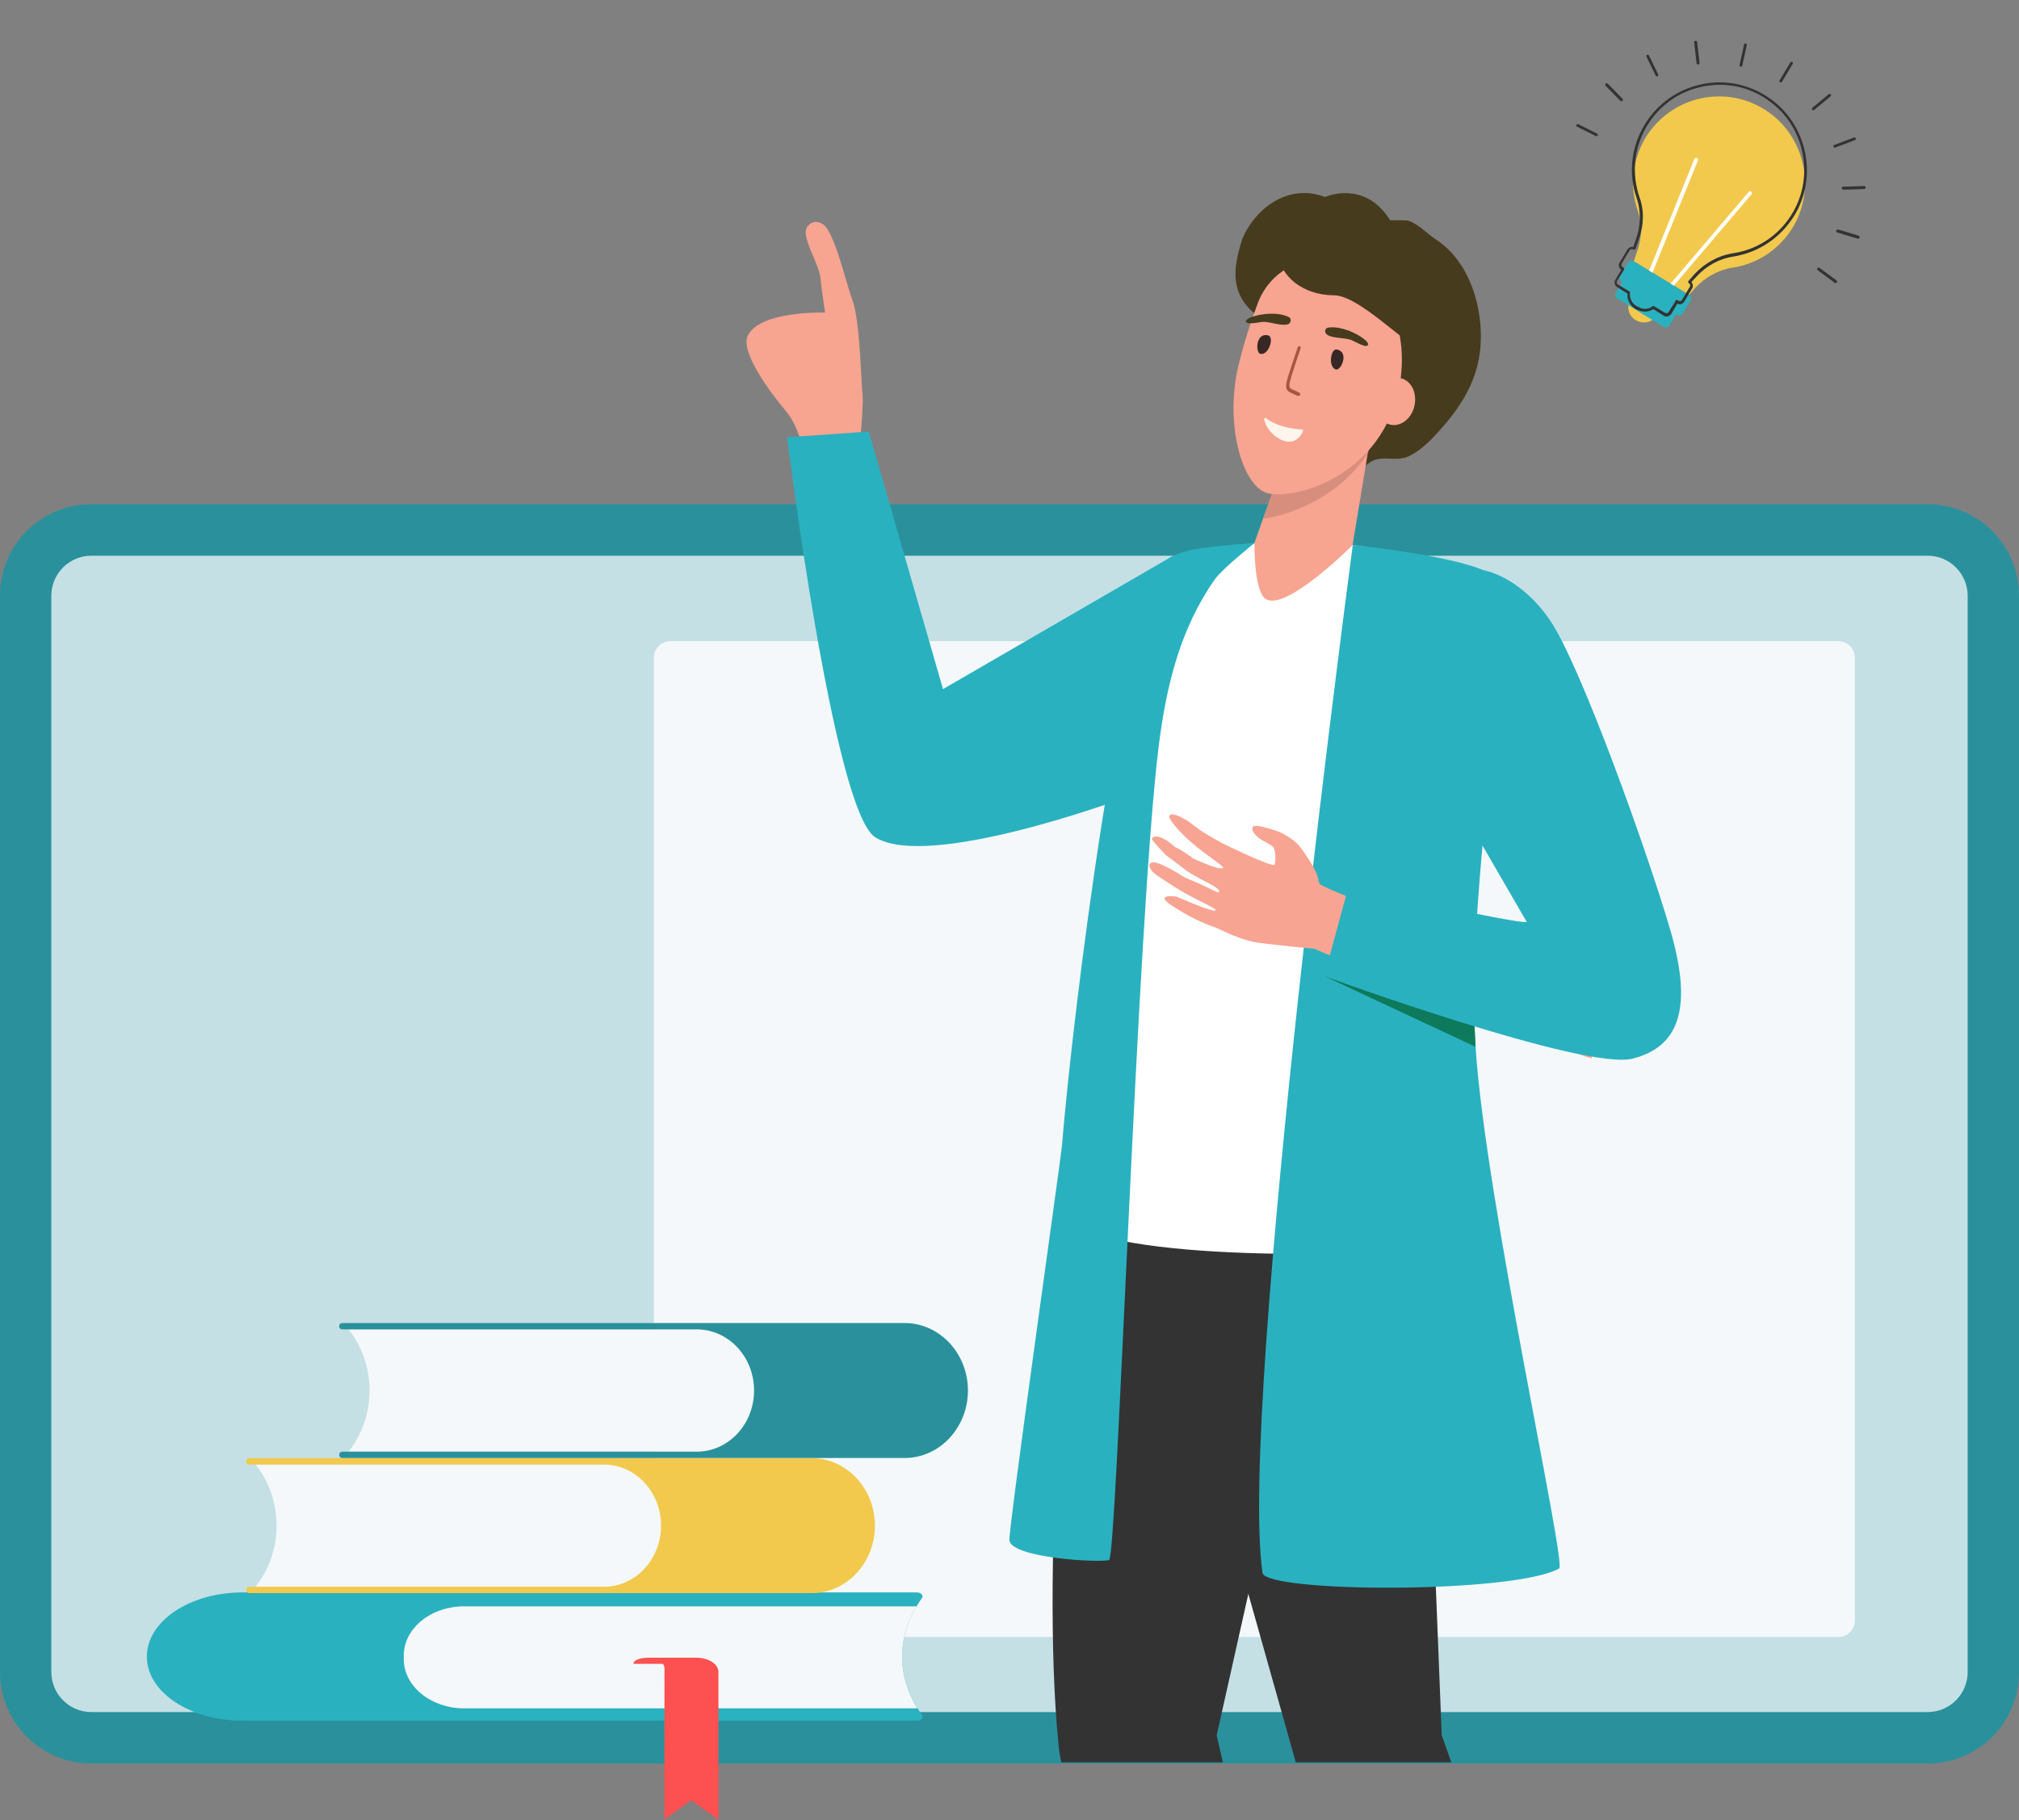 <svg width="366" height="330" viewBox="0 0 366 330" fill="none" xmlns="http://www.w3.org/2000/svg">
<rect x="0" y="0" width="366" height="330" fill="#808080" stroke="none"/>
<path d="M349.488 319.745H16.548C7.422 319.745 0 312.3 0 303.146V108.025C0 98.836 7.422 91.427 16.548 91.427H349.452C358.614 91.427 366 98.871 366 108.025V303.146C366.035 312.3 358.614 319.745 349.488 319.745Z" fill="#2A919C"/>
<path d="M16.548 310.413C12.535 310.413 9.304 307.136 9.304 303.146V108.026C9.304 104.001 12.571 100.759 16.548 100.759H349.452C353.465 100.759 356.696 104.036 356.696 108.026V303.146C356.696 307.171 353.43 310.413 349.452 310.413H16.548Z" fill="#C4E0E4"/>
<path d="M333.244 116.254H121.533C119.876 116.254 118.533 117.597 118.533 119.254V293.806C118.533 295.463 119.876 296.806 121.533 296.806H333.244C334.9 296.806 336.244 295.463 336.244 293.806V119.254C336.244 117.597 334.9 116.254 333.244 116.254Z" fill="#F4F8FA"/>
<path d="M149.853 41.321C151.806 44.241 153.262 50.938 154.576 54.571C155.89 58.204 156.103 69.103 156.352 71.49C156.6 73.876 155.748 81.499 155.748 81.499L145.947 83.102C145.947 83.102 145.059 77.545 142.432 74.482C139.626 71.205 134.158 63.761 135.543 60.875C137.744 56.281 149.569 56.672 149.569 56.672C149.569 56.672 149.001 53.075 148.717 50.368C148.433 47.661 145.024 42.71 146.373 41.071C147.723 39.397 149.356 40.608 149.853 41.321Z" fill="#F7A491"/>
<path d="M192.393 319.531H221.688L220.552 314.651L228.542 278.961L239.834 208.435L204.004 198.141L194.523 222.79C194.523 222.79 188.344 281.597 191.931 316.788C192.002 317.536 192.144 318.462 192.393 319.531Z" fill="#333333"/>
<path d="M263.092 319.531L261.352 314.616L257.872 226.886L249.74 199.424L208.585 200.279L207.448 222.042L234.897 319.531H263.092Z" fill="#333333"/>
<path d="M212.668 100.759L170.944 124.944L157.486 78.248L142.678 79.281C142.678 79.281 151.094 147.064 158.658 151.801C168.281 157.856 203.507 144.784 203.507 144.784L212.668 100.759Z" fill="#2AB1C0"/>
<path d="M245.231 98.836C245.231 98.836 259.009 100.581 262.24 102.967C265.862 105.603 277.083 118.07 277.083 118.07C277.083 118.07 253.718 185.176 254.641 197.109C255.529 209.041 258.121 226.744 258.121 226.744C258.121 226.744 212.775 229.629 195.588 222.825C195.588 222.825 201.021 195.755 201.021 188.667C201.021 181.579 209.011 111.552 211.177 107.812C213.343 104.107 227.476 98.444 227.476 98.444L245.231 98.836Z" fill="white"/>
<path d="M182.982 279.353C182.698 277.928 192.285 210.216 192.498 207.83C194.451 183.965 203.364 111.48 211.709 101.436C212.703 100.51 215.189 99.726 217.923 99.37C222.504 98.8 227.44 98.444 227.44 98.444C227.44 98.444 221.616 103.074 220.232 105.033C214.017 113.867 211.461 124.125 210.076 135.06C206.099 166.761 202.477 282.309 201.056 282.843C199.458 283.378 183.621 282.523 182.982 279.353Z" fill="#2AB1C0"/>
<path d="M240.196 35.719C240.196 35.719 247.351 32.462 252.021 39.958C251.985 39.886 254.968 39.922 255.359 40.029C257.063 40.599 258.732 42.38 260.223 43.377C265.656 46.868 268.142 53.635 268.426 59.833C268.781 67.384 265.692 72.87 260.72 78.319C259.265 79.922 257.702 81.49 255.785 82.522C253.476 83.769 251.665 82.772 249.499 83.306C247.688 83.734 247.049 85.692 244.883 84.98C241.865 84.018 238.704 80.243 234.976 80.777C231.247 81.347 253.304 46.838 232.415 59.628C221.372 55.318 223.84 47.991 225.168 43.377C227.386 38.009 233.378 33.119 240.196 35.719Z" fill="#473B1E"/>
<path d="M231.843 86.155L228.966 94.027L227.404 98.408C227.404 98.408 227.297 106.28 229.108 108.31C232.269 111.801 245.194 98.836 245.194 98.836L249.278 74.116L231.843 86.155Z" fill="#F7A491"/>
<path d="M248.001 82.095C243.065 89.753 234.613 93.243 228.967 94.063L231.879 86.12L249.35 74.045L248.001 82.095Z" fill="#D78E7D"/>
<path d="M245.976 48.72C239.371 44.695 230.742 47.758 228.044 54.882C226.872 57.98 225.558 61.899 224.493 66.315C221.972 76.859 225.167 88.399 229.961 89.468C234.755 90.536 249.527 86.618 253.327 71.658C255.635 62.397 252.901 52.958 245.976 48.72Z" fill="#F7A491"/>
<path d="M249.527 72.014C249.03 74.365 250.131 76.574 252.048 77.001C253.966 77.428 255.919 75.861 256.416 73.546C256.913 71.195 255.812 68.987 253.895 68.559C251.977 68.132 250.024 69.699 249.527 72.014Z" fill="#F7A491"/>
<path d="M245.231 98.836C245.231 98.836 265.365 100.83 270.514 104.214C273.781 106.351 271.224 130.287 271.224 130.287C271.224 130.287 266.608 166.441 267.247 184.713C267.318 186.494 267.389 188.204 267.495 189.913C269.271 217.411 283.936 283.235 282.658 284.375C274.42 289.006 229.393 288.792 228.861 285.159C224.458 254.206 245.231 98.836 245.231 98.836Z" fill="#2AB1C0"/>
<path d="M267.212 183.217C267.212 183.716 267.247 184.215 267.247 184.678C267.318 186.423 267.389 188.133 267.496 189.807L240.082 176.984L267.212 183.217Z" fill="url(#paint0_linear)"/>
<path d="M210.538 156.752C211.461 157.18 212.988 157.928 214.018 158.64C215.119 159.388 216.362 159.709 217.391 160.207C219.415 161.169 220.871 161.917 220.871 161.81C220.871 161.668 221.404 161.597 220.374 160.884C219.167 160.029 216.184 158.818 214.515 157.429C213.556 156.645 211.461 155.149 211.461 155.149C211.461 155.149 208.691 152.3 208.798 152.086C209.402 150.946 211.816 152.371 212.988 153.582C214.124 153.974 216.29 155.648 216.29 155.648C216.29 155.648 221.404 158.035 221.724 157.322C221.866 157.037 218.883 155.221 216.255 152.977C213.805 150.911 211.674 148.418 211.994 147.883C212.562 146.993 215.509 148.987 215.509 148.987C215.509 148.987 217.498 150.519 218.208 150.946C219.025 151.481 221.617 152.905 221.617 152.905C221.617 152.905 230.814 157.429 231.063 156.752C231.311 156.076 231.24 154.01 230.779 153.547C230.317 153.084 229.074 152.549 228.506 152.158C227.76 151.694 226.624 150.483 227.157 149.878C227.689 149.272 232.021 150.875 232.021 150.875C232.021 150.875 234.578 152.051 235.75 153.653C239.763 159.139 238.697 159.566 239.23 160.243C239.869 161.062 252.795 165.8 252.795 165.8C252.795 165.8 291.607 175.452 293.666 176.165L288.518 191.873C286.138 191.552 242.71 174.099 238.307 172.033C238.307 172.033 232.199 171.463 228.364 170.964C224.529 170.466 221.049 168.329 219.984 168.044C219.841 168.008 216.326 166.797 212.42 164.197C209.046 161.953 213.237 162.558 213.237 162.558C213.237 162.558 220.232 165.621 220.374 165.052C220.481 164.589 216.575 163.164 212.775 160.706C211.816 160.065 210.857 159.459 209.97 158.889C207.626 157.358 207.875 155.541 210.538 156.752Z" fill="#F8A492"/>
<path d="M268.773 103.359C268.773 103.359 275.307 104.25 280.918 112.371C286.528 120.456 298.957 155.398 302.827 168.756C306.733 182.255 304.745 189.735 295.938 191.944C287.132 194.152 240.046 176.984 240.046 176.984L244.449 160.777C244.449 160.777 275.662 167.687 276.763 167.153L266.962 150.234C266.998 150.234 259.328 122.843 268.773 103.359Z" fill="#2AB1C0"/>
<path d="M236.602 80.599C236.602 80.599 236.566 83.199 235.714 83.662C234.862 84.125 233.832 84.481 232.838 84.588C231.24 84.731 229.819 84.054 228.967 82.843C228.896 82.736 228.825 82.594 228.754 82.451C228.115 81.169 227.973 78.854 227.973 78.854C227.973 78.854 230.636 78.212 232.198 78.462C233.725 78.747 236.602 80.599 236.602 80.599Z" fill="#F7A491"/>
<path d="M242.217 66.994C243.108 67.187 244.621 63.855 242.359 63.365C241.194 63.112 240.709 66.667 242.217 66.994Z" fill="#382823"/>
<path d="M228.479 64.157C227.588 63.964 227.592 60.305 229.854 60.796C231.088 61.063 229.987 64.484 228.479 64.157Z" fill="#382823"/>
<path d="M240.703 59.416C244.001 58.768 249.459 62.392 247.665 62.721C247.072 62.808 245.424 61.804 244.822 61.602C243.549 61.182 241.07 61.362 240.396 60.498C240.045 60.135 240.247 59.533 240.703 59.416Z" fill="#473B1E"/>
<path d="M233.685 58.684C232.768 59.274 230.443 58.411 229.165 58.349C228.518 58.353 226.626 58.803 226.108 58.547C224.498 57.696 230.842 55.914 233.718 57.543C234.099 57.769 234.034 58.401 233.685 58.684Z" fill="#473B1E"/>
<path d="M235.691 71.607C235.849 71.21 235.232 71.076 234.851 70.85C233.417 70.18 233.185 70.919 235.253 64.694C235.658 63.49 236.012 62.849 235.601 62.76C235.19 62.671 235.223 63.18 234.705 64.575C232.449 71.334 232.628 70.511 235.289 71.807C235.441 71.768 235.593 71.729 235.691 71.607Z" fill="#A95540"/>
<path d="M229.162 75.945C229.488 78.743 234.436 82.4 236.225 78.123C236.255 77.986 236.201 77.902 236.064 77.873C235.143 77.817 231.749 77.583 229.481 75.799C229.358 75.7 229.192 75.808 229.162 75.945Z" fill="#FFF5ED"/>
<path d="M258.443 62.411C258.443 66.699 247.318 53.537 241.805 53.537C236.292 53.537 231.822 50.061 231.822 45.773C231.822 41.485 236.292 38.008 241.805 38.008C247.318 38.008 258.443 58.123 258.443 62.411Z" fill="#473B1E"/>
<path d="M167.133 289.737C167.461 289.278 166.969 288.72 166.182 288.72H43.971C34.394 288.72 26.621 293.935 26.621 300.364C26.621 306.793 34.394 311.975 43.971 311.975H166.214C167.002 311.975 167.494 311.417 167.166 310.958C162.311 304.267 162.344 296.428 167.133 289.737Z" fill="#2AB1C0"/>
<path d="M166.15 291.246H84.151C78.083 291.246 73.196 295.247 73.196 300.167V300.823C73.196 305.743 78.116 309.744 84.151 309.744H166.314C162.64 303.808 162.607 297.149 166.15 291.246Z" fill="#F4F8FA"/>
<path d="M46.333 287.704H110.39C116.064 287.704 120.689 282.751 120.689 276.617C120.689 270.484 116.097 265.531 110.39 265.531H46.333C51.22 271.665 51.416 280.717 46.792 287.08L46.333 287.704Z" fill="#F4F8FA"/>
<path d="M119.836 276.617C119.836 270.484 115.179 265.531 109.439 265.531H45.152C44.857 265.531 44.594 265.269 44.627 264.941C44.627 264.613 44.857 264.383 45.152 264.383H147.125C153.455 264.383 158.605 269.861 158.605 276.617C158.605 283.374 153.455 288.852 147.125 288.852H45.152C44.857 288.852 44.627 288.589 44.627 288.294C44.627 287.966 44.857 287.704 45.152 287.704H109.439C115.179 287.704 119.836 282.751 119.836 276.617Z" fill="#F2C94C"/>
<path d="M63.191 263.202H127.248C132.923 263.202 137.547 258.25 137.547 252.116C137.547 245.983 132.956 241.03 127.248 241.03H63.191C68.079 247.164 68.275 256.216 63.651 262.579L63.191 263.202Z" fill="#F4F8FA"/>
<path d="M136.695 252.116C136.695 245.983 132.037 241.03 126.298 241.03H62.011C61.716 241.03 61.453 240.768 61.486 240.44C61.486 240.112 61.716 239.882 62.011 239.882H163.984C170.314 239.882 175.464 245.36 175.464 252.116C175.464 258.873 170.314 264.35 163.984 264.35H62.011C61.716 264.35 61.486 264.088 61.486 263.793C61.486 263.465 61.716 263.202 62.011 263.202H126.298C132.037 263.202 136.695 258.25 136.695 252.116Z" fill="#2A919C"/>
<path d="M124.362 300.561H117.507C116.031 300.561 114.851 301.02 114.851 301.578V301.676H124.362V300.561Z" fill="#FD5050"/>
<path d="M130.234 303.119C130.234 301.709 128.43 300.561 126.232 300.561H117.442C119.115 300.561 120.459 301.446 120.459 302.496L120.427 329.949L125.281 326.407L130.234 329.949V303.119Z" fill="#FD5050"/>
<path d="M298.295 24.984C302.964 17.327 313.142 15.108 320.546 20.295C327.1 24.888 329.13 33.873 325.234 40.818C322.759 45.163 318.589 47.87 313.989 48.544C311.44 48.947 309.084 50.32 307.309 52.195L306.193 53.468L296.163 47.376L296.719 45.76C297.644 43.291 297.738 40.611 296.861 38.125C295.438 33.943 295.823 29.104 298.295 24.984Z" fill="#F2C94C"/>
<path d="M302.44 52.553C302.575 52.599 302.733 52.578 302.846 52.467L317.518 35.222C317.655 35.043 317.634 34.885 317.455 34.748C317.277 34.611 317.119 34.632 316.982 34.811L302.31 52.056C302.173 52.234 302.194 52.392 302.373 52.529C302.306 52.506 302.373 52.529 302.44 52.553Z" fill="white"/>
<path d="M298.836 50.333C299.038 50.402 299.219 50.314 299.289 50.112L307.805 29.088C307.875 28.886 307.786 28.705 307.584 28.636C307.382 28.566 307.201 28.654 307.131 28.857L298.615 49.88C298.478 50.059 298.634 50.263 298.836 50.333C298.769 50.31 298.769 50.31 298.836 50.333Z" fill="white"/>
<path d="M296.486 58.036L296.621 58.083C297.942 58.839 299.59 58.428 300.323 57.174L300.553 56.725L295.806 53.885L295.576 54.333C294.776 55.564 295.188 57.213 296.486 58.036Z" fill="#F2C94C"/>
<path d="M293.943 50.983L303.972 57.074C304.353 57.28 304.827 57.218 305.033 56.837L306.429 54.531C306.635 54.15 306.573 53.676 306.192 53.47L296.162 47.378C295.781 47.172 295.308 47.235 295.101 47.615L293.705 49.922C293.499 50.303 293.562 50.776 293.943 50.983Z" fill="#2AB1C0"/>
<path d="M293.169 54.106L301.564 59.258C301.944 59.464 302.418 59.401 302.624 59.021L303.7 57.207C303.907 56.826 303.844 56.352 303.463 56.146L295.045 51.062C294.664 50.855 294.191 50.918 293.984 51.299L292.908 53.113C292.658 53.403 292.788 53.9 293.169 54.106Z" fill="#2AB1C0"/>
<path d="M297.291 56.353C298.099 56.632 298.979 56.483 299.727 56.062L301.584 57.23C302.077 57.55 302.664 57.375 302.984 56.883L304.06 55.069C304.262 55.139 304.532 55.231 304.713 55.143C304.961 55.078 305.165 54.922 305.325 54.676L306.745 52.302C306.905 52.056 306.907 51.831 306.842 51.583C306.821 51.425 306.709 51.311 306.621 51.13L307.577 50.103C309.375 48.161 311.684 46.922 314.075 46.541C318.924 45.8 323.073 42.936 325.525 38.657C329.535 31.602 327.417 22.435 320.796 17.819C317.15 15.282 312.722 14.36 308.412 15.286C304.101 16.212 300.405 18.855 298.139 22.595C295.689 26.648 295.147 31.508 296.702 35.961C297.49 38.267 297.464 40.97 296.539 43.438L296.076 44.785C295.941 44.739 295.783 44.76 295.625 44.781C295.377 44.846 295.173 45.002 295.013 45.248L293.593 47.622C293.433 47.868 293.431 48.093 293.496 48.342C293.561 48.59 293.717 48.794 293.896 48.931L292.82 50.745C292.659 50.991 292.657 51.217 292.722 51.465C292.788 51.713 292.943 51.918 293.189 52.078L295.047 53.245C294.902 54.325 295.455 55.344 296.372 55.961L296.82 56.191C296.887 56.214 297.089 56.284 297.291 56.353ZM299.777 55.477C299.71 55.454 299.619 55.498 299.529 55.542C298.803 56.121 297.811 56.156 297.006 55.652L296.557 55.423C295.752 54.919 295.377 54.037 295.477 53.092C295.523 52.957 295.479 52.866 295.344 52.82L293.284 51.583C293.15 51.537 293.105 51.446 293.084 51.288C293.04 51.198 293.087 51.063 293.133 50.928L294.3 49.07L294.323 49.003C294.413 48.959 294.46 48.824 294.416 48.734C294.439 48.666 294.395 48.576 294.327 48.553L294.148 48.416C294.014 48.369 293.97 48.279 293.949 48.121C293.904 48.03 293.951 47.895 293.997 47.761L295.417 45.387C295.463 45.252 295.553 45.208 295.711 45.187C295.802 45.143 295.936 45.19 296.071 45.236C296.138 45.259 296.206 45.282 296.296 45.238C296.387 45.194 296.477 45.15 296.501 45.082L297.057 43.466C298.028 40.863 298.078 38.092 297.178 35.673C295.734 31.334 296.207 26.675 298.61 22.757C300.853 19.085 304.345 16.597 308.565 15.715C312.785 14.833 317.011 15.686 320.522 18.177L320.682 17.93L320.522 18.177C326.964 22.656 328.973 31.483 325.1 38.361C322.785 42.46 318.726 45.28 314.058 45.932C311.51 46.335 309.087 47.685 307.198 49.671L306.082 50.944C306.059 51.012 306.036 51.079 306.013 51.146C306.057 51.237 306.034 51.304 306.168 51.351C306.414 51.511 306.48 51.759 306.32 52.005L304.9 54.379C304.854 54.514 304.763 54.558 304.605 54.579C304.515 54.623 304.38 54.577 304.246 54.53L304.067 54.393C303.999 54.37 303.932 54.347 303.842 54.391C303.751 54.435 303.728 54.503 303.705 54.57C303.682 54.637 303.682 54.637 303.658 54.705L302.492 56.563C302.445 56.697 302.355 56.742 302.197 56.763C302.106 56.807 301.972 56.76 301.837 56.714L299.777 55.477C299.845 55.5 299.777 55.477 299.777 55.477Z" fill="#333333"/>
<path d="M322.695 14.93C322.829 14.976 322.92 14.932 323.034 14.821L324.98 11.574C325.026 11.439 325.005 11.281 324.87 11.235C324.736 11.188 324.578 11.209 324.531 11.344L322.585 14.591C322.495 14.635 322.583 14.816 322.695 14.93Z" fill="#333333"/>
<path d="M328.635 19.989C328.702 20.013 328.86 19.992 328.883 19.924L331.835 17.476C331.949 17.364 331.995 17.23 331.883 17.116C331.772 17.002 331.637 16.956 331.524 17.067L328.572 19.516C328.458 19.627 328.412 19.762 328.523 19.876C328.568 19.966 328.568 19.966 328.635 19.989Z" fill="#333333"/>
<path d="M332.555 26.764C332.622 26.787 332.689 26.81 332.712 26.742L336.261 25.404C336.419 25.383 336.488 25.181 336.377 25.067C336.356 24.909 336.154 24.84 336.04 24.951L332.492 26.29C332.334 26.311 332.264 26.513 332.376 26.627C332.443 26.65 332.487 26.74 332.555 26.764Z" fill="#333333"/>
<path d="M334.078 34.37L334.146 34.393L337.953 34.273C338.111 34.252 338.224 34.141 338.203 33.983C338.182 33.825 338.071 33.712 337.913 33.733L334.106 33.852C333.948 33.873 333.834 33.985 333.855 34.143C333.9 34.233 334.011 34.347 334.078 34.37Z" fill="#333333"/>
<path d="M333.056 42.154L336.738 43.272C336.873 43.319 337.054 43.23 337.1 43.096C337.147 42.961 337.058 42.78 336.924 42.733L333.241 41.616C333.107 41.569 332.926 41.658 332.879 41.792C332.833 41.927 332.921 42.108 333.056 42.154Z" fill="#333333"/>
<path d="M332.605 51.341C332.74 51.387 332.83 51.343 332.944 51.232C333.058 51.12 333.037 50.962 332.925 50.849L329.862 48.588C329.751 48.475 329.593 48.496 329.479 48.607C329.365 48.718 329.386 48.876 329.498 48.99L332.561 51.251C332.538 51.318 332.605 51.341 332.605 51.341Z" fill="#333333"/>
<path d="M315.472 12.066C315.674 12.135 315.788 12.024 315.834 11.889L316.658 8.18C316.705 8.046 316.593 7.932 316.458 7.886C316.324 7.839 316.143 7.927 316.164 8.085L315.339 11.794C315.316 11.861 315.337 12.019 315.472 12.066Z" fill="#333333"/>
<path d="M307.707 11.651C307.774 11.675 307.774 11.675 307.841 11.698C307.999 11.677 308.113 11.565 308.092 11.408L307.655 7.641C307.634 7.483 307.523 7.37 307.365 7.391C307.207 7.411 307.094 7.523 307.115 7.681L307.551 11.447C307.505 11.582 307.639 11.628 307.707 11.651Z" fill="#333333"/>
<path d="M300.254 13.831C300.321 13.854 300.389 13.877 300.479 13.833C300.57 13.789 300.639 13.587 300.595 13.496L298.917 10.056C298.873 9.965 298.671 9.896 298.58 9.94C298.49 9.984 298.42 10.186 298.464 10.277L300.142 13.717C300.119 13.784 300.187 13.808 300.254 13.831Z" fill="#333333"/>
<path d="M293.881 18.341C293.949 18.364 294.107 18.343 294.13 18.276C294.244 18.165 294.223 18.007 294.111 17.893L291.435 15.163C291.324 15.05 291.166 15.071 291.052 15.182C290.938 15.294 290.959 15.451 291.071 15.565L293.747 18.295C293.814 18.318 293.814 18.318 293.881 18.341Z" fill="#333333"/>
<path d="M289.293 24.671C289.428 24.718 289.518 24.673 289.632 24.562C289.678 24.427 289.657 24.269 289.523 24.223L286.116 22.522C285.981 22.476 285.824 22.497 285.777 22.632C285.731 22.766 285.752 22.924 285.887 22.971L289.293 24.671Z" fill="#333333"/>
<defs>
<linearGradient id="paint0_linear" x1="259.583" y1="228.401" x2="254.668" y2="188.711" gradientUnits="userSpaceOnUse">
<stop stop-color="#53CD9F"/>
<stop offset="1" stop-color="#0D7A5C"/>
</linearGradient>
</defs>
</svg>
